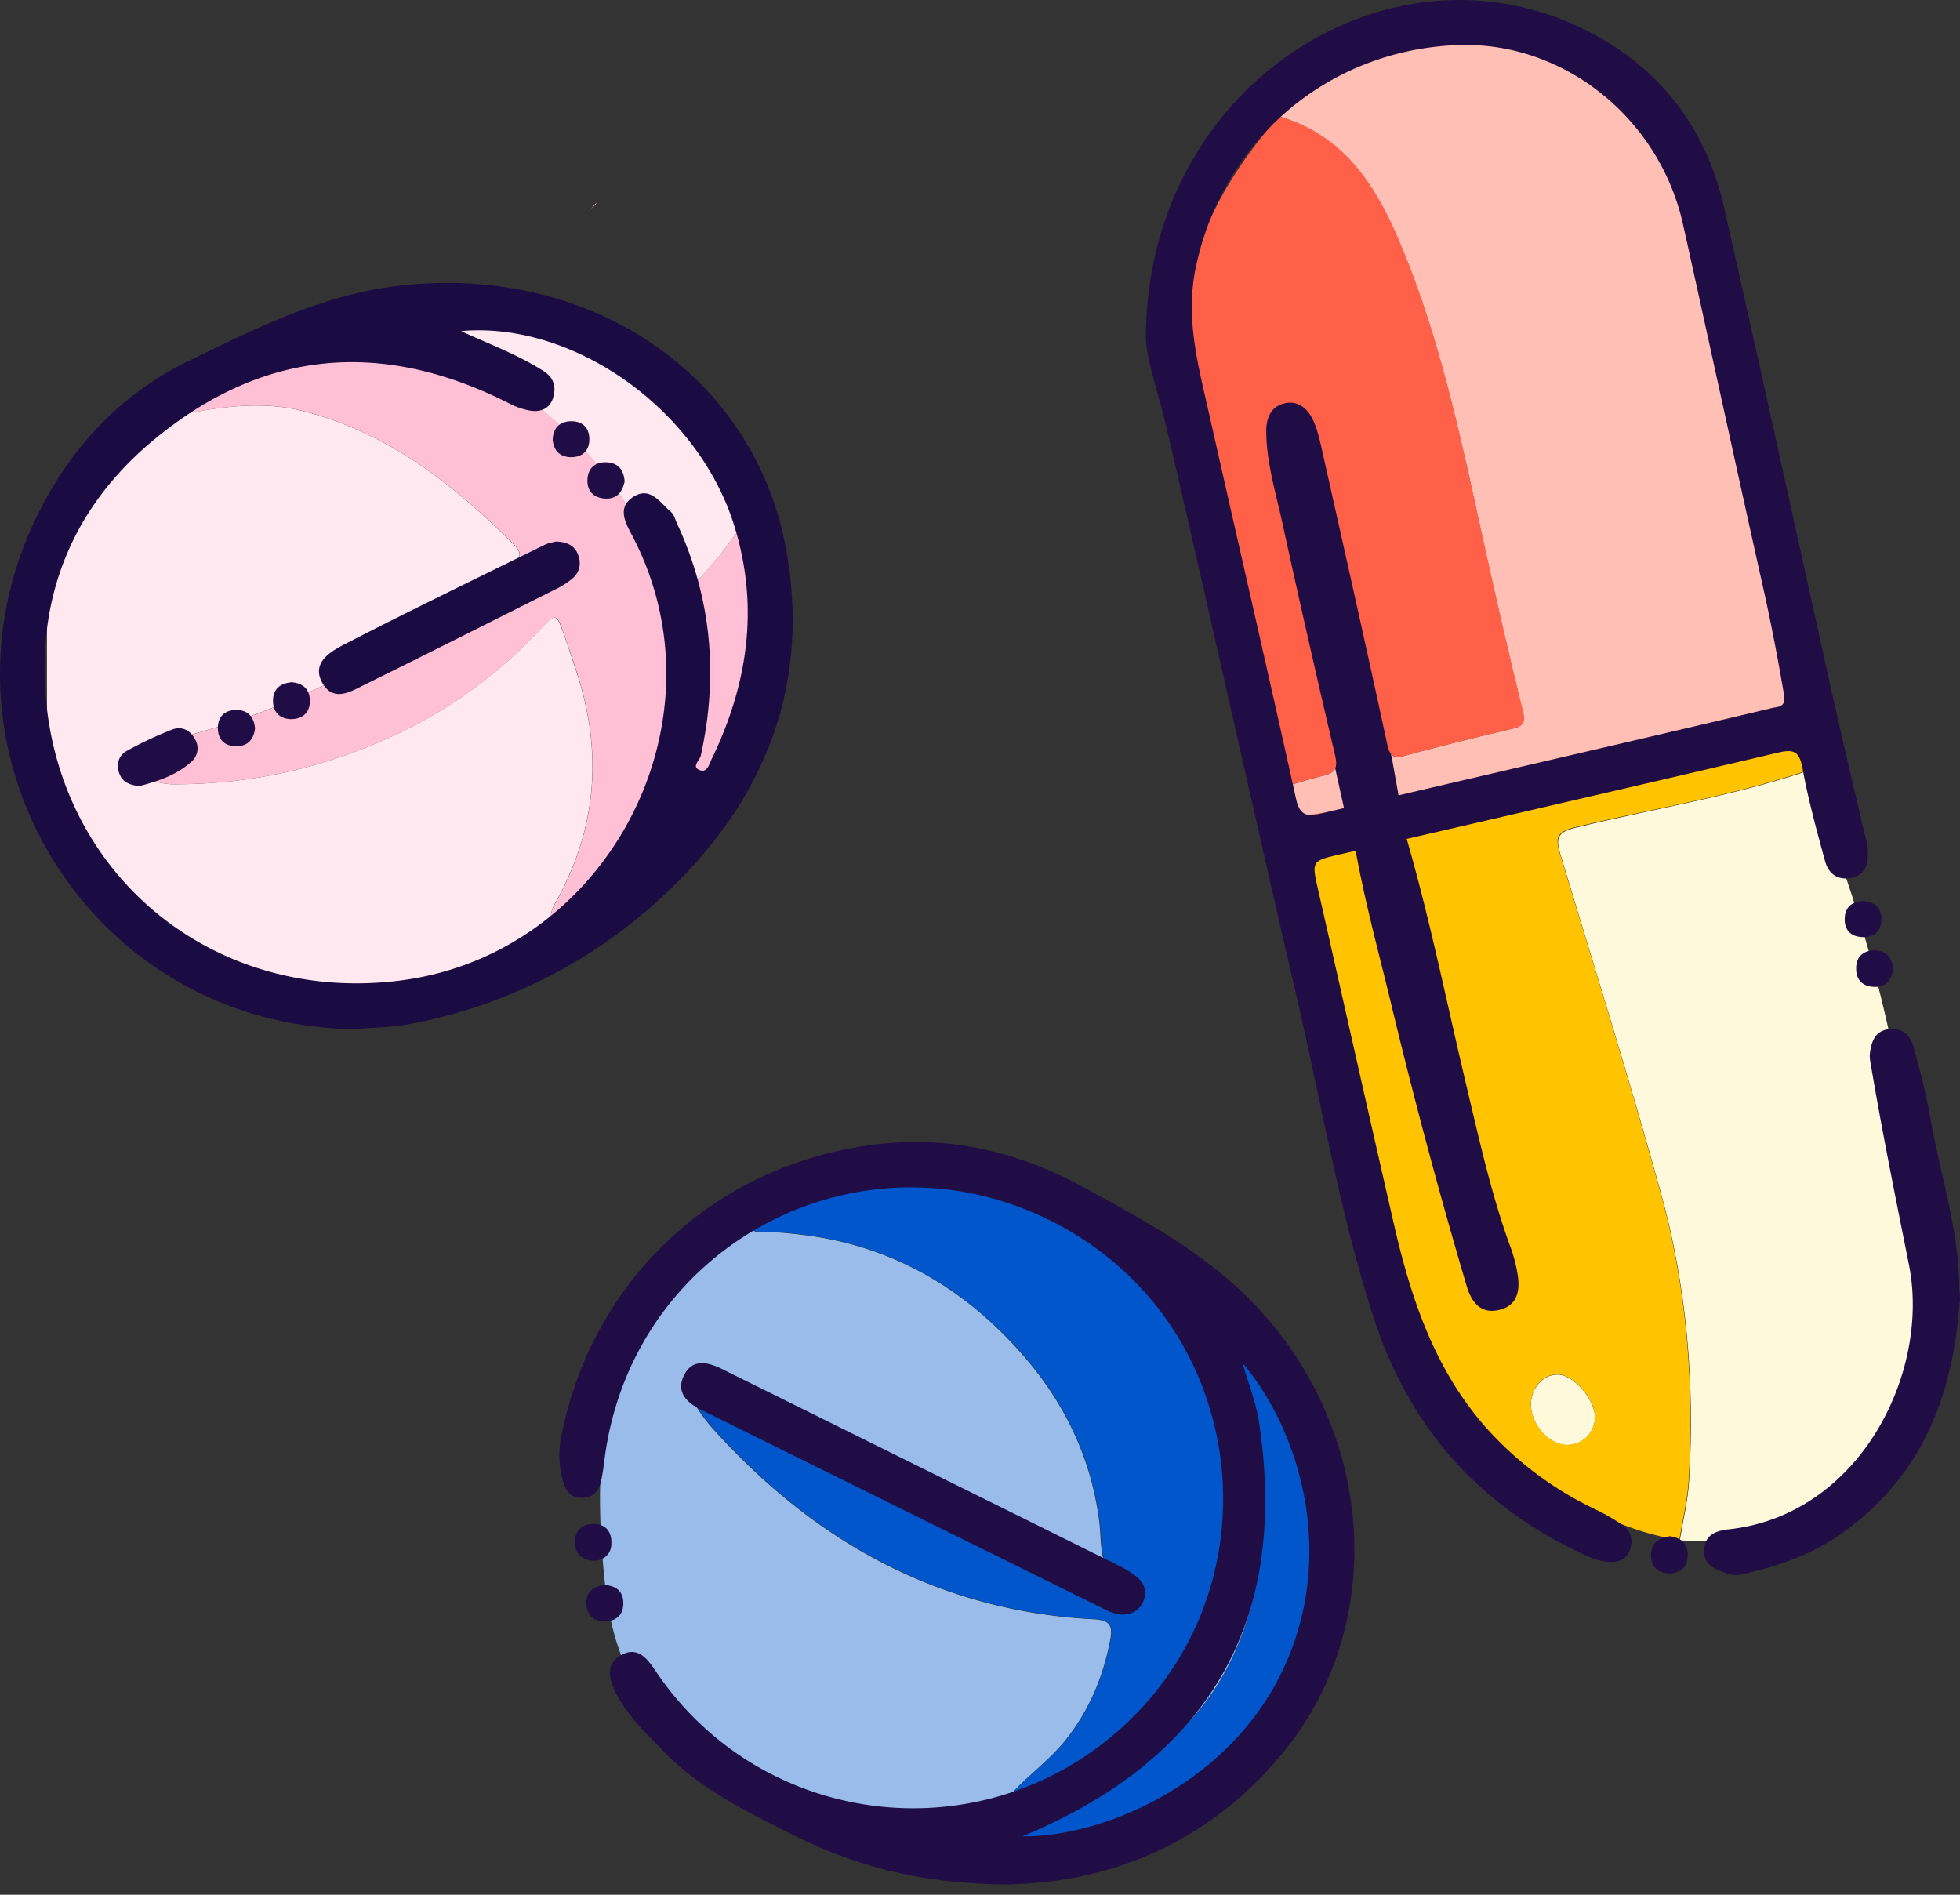 <svg width="60" height="58" viewBox="0 0 60 58" xmlns="http://www.w3.org/2000/svg">
    <rect x="0" y="0" width="60" height="58" fill="#333333" stroke="none"/>
    <g fill-rule="nonzero" fill="none">
        <path d="M39.142 3.56c1.98-2.23 4.477-3.117 7.366-2.517 2.174.451 3.519 2.074 4.577 3.927.944 1.645 1.195 3.497 1.617 5.3.75 3.232 1.523 6.464 2.281 9.697.022.1.05.208.064.315.158 1.001.065 1.874-1.13 2.181-.25-.1-.379.115-.543.222-1.545.3-3.082.643-4.584 1.137-.45.122-.901.25-1.345.372-.265-.544-.672-.33-1.101-.258-.465.079-.3.25-.143.465-.058.022-.108.036-.165.057-.236-.171-.486-.085-.73-.021-.185.05-.378.1-.557.007-.544-.279-1.595-.129-2.017.3-.45.03-1.001-.193-1.166.501-.178.007-.343.172-.536.057.029-.178.386-.221.229-.45-.122-.186-.308-.007-.458.007-.35.043-.708.093-1.058.143-.28-.236-.394-.565-.465-.908.407-.115.815-.25 1.23-.35.386-.087.443-.258.35-.644a412.817 412.817 0 0 1-1.623-7.152c-.2-.908-.472-1.817-.48-2.76 0-.43.172-.78.616-.852.407-.064.68.215.836.565.1.236.172.48.222.73.687 3.046 1.373 6.1 2.031 9.154.086.386.208.436.558.343a104.81 104.81 0 0 1 3.283-.822c.336-.079.393-.193.314-.53a198.275 198.275 0 0 1-1.058-4.534c-.708-3.175-1.323-6.38-2.546-9.419-.765-1.902-1.71-3.633-3.876-4.262h.007z" fill="#FFBFB5"/>
        <path d="M1.438 21.832v-2.689c.236-2.374.965-4.505 2.975-6.007.171-.129.314-.28.479-.422.25.221.486.007.715-.036 1.202-.236 2.424-.4 3.619-.107 2.625.643 4.663 2.253 6.522 4.12.23.228.193.393-.028.578-.15.122-.28.272-.422.394-2.139 1.738-4.535 3.032-7.088 4.055-1.158.465-2.353.758-3.533 1.116-.293.085-.415.257-.415.557 0 .308.15.48.444.53.186.035.379.085.565.085 2.317.015 4.527-.472 6.637-1.423a14.247 14.247 0 0 0 4.606-3.297c.5-.536.514-.522.75.143.144.4.272.808.408 1.216.787 2.446.58 4.792-.694 7.03-.171.308-.135.565 0 .844-.021.25-.228.286-.4.358-2.518 1.08-5.157 1.559-7.874 1.266-3.076-.33-5.235-2.01-6.473-4.85-.479-1.1-.73-2.26-.8-3.46h.007z" fill="#FFE8EF"/>
        <path d="M32.226 56.613c-.143.286-.407.165-.63.179-2.145.172-4.183-.4-6.236-.894-2.267-.55-4.076-1.795-5.478-3.647-.85-1.123-1.223-2.425-1.366-3.798-.214-2.081-.257-4.148.286-6.215.472-1.795 1.495-3.19 2.854-4.37.35-.307.615-.794 1.166-.83-.08.494.107.709.622.687.357-.014.722.029 1.087.072 2.746.322 4.985 1.63 6.766 3.669 1.287 1.466 2.124 3.19 2.36 5.17.057.515 0 1.052.336 1.617-1.016-.158-1.917-.3-2.825-.45-.122-.022-.25-.065-.265-.23-.057-.636-.58-.872-1.044-1.108a134.028 134.028 0 0 0-4.191-2.074c-1.266-.594-2.725-.844-3.604-2.117-.144-.208-.437-.286-.694-.093-.272.2-.286.486-.136.744.179.307.4.607.644.872 3.118 3.44 6.915 5.528 11.614 5.772.494.028.572.207.494.622-.208 1.108-.623 2.117-1.323 3.018-.515.665-1.21 1.144-1.767 1.766-.322.365-.472.658.014 1.123.408.386.823.458 1.302.522l.014-.007z" fill="#9ABCEA"/>
        <path d="M55.827 23.565c-.314.5-.157.972.036 1.48 1.202 3.19 2.096 6.458 2.553 9.84.208 1.531.487 3.055.73 4.578.043.258.05.508-.043.758-.036.014-.1.029-.107.057-.272 1.288-.68 2.54-1.145 3.777-.035.092-.021.157.043.221-.1.773-.815 1.052-1.309 1.388-1.537 1.044-3.268 1.609-5.163 1.487.1-.608.25-1.216.286-1.83.179-2.983-.072-5.937-.866-8.812-.958-3.468-2.038-6.908-3.075-10.355-.143-.48-.107-.68.458-.816 2.503-.608 5.063-1.001 7.502-1.874l-.014-.007c.043.043.086.079.129.122l-.015-.014z" fill="#FFF9DB"/>
        <path d="M32.226 56.613c-.48-.057-.894-.129-1.302-.522-.486-.465-.336-.758-.014-1.123.55-.622 1.252-1.094 1.767-1.766.7-.901 1.115-1.91 1.323-3.018.078-.408 0-.594-.494-.623-4.698-.243-8.496-2.331-11.614-5.771a5.493 5.493 0 0 1-.644-.873c-.15-.257-.129-.543.136-.743.257-.194.55-.115.694.093.88 1.273 2.338 1.523 3.604 2.117 1.41.665 2.804 1.358 4.191 2.074.465.236.987.472 1.044 1.108.015.165.143.207.265.229.901.15 1.802.286 2.825.45-.336-.565-.272-1.1-.336-1.616-.236-1.98-1.08-3.704-2.36-5.17-1.788-2.032-4.027-3.348-6.766-3.67-.358-.042-.722-.085-1.087-.071-.515.021-.7-.193-.622-.687l.143-.121c.307-.079.615-.172.922-.222.38-.057.472-.236.33-.565.564-.3 1.18-.365 1.802-.429.114.05.207.029.286-.064l.872-.065c.272.022.55.05.823.065 2.496.128 4.791.865 6.751 2.431 1.366 1.095 2.246 2.532 2.632 4.27.286 1.287.25 2.589.307 3.883.1 2.425-.507 4.65-2.138 6.523-.186.214-.4.472-.672.458-.816-.043-1.016.593-1.452 1.187.63-.136 1.101-.308 1.545-.565 2.968-1.71 4.083-5.779 3.433-8.604-.244-1.058-.594-2.088-.88-3.14-.115-.421-.05-.772.48-.836 2.681 3.332 3.067 7.68 1.036 11.164-.88 1.509-2.21 2.474-3.74 3.197-.615.286-1.238.579-1.91.729-.121-.05-.214-.029-.279.093a2.62 2.62 0 0 0-.229.05c-.114-.057-.214-.036-.286.079-.121.021-.25.043-.372.057l-.014.007z" fill="#0056CA"/>
        <path d="M16.985 28.52c-.136-.28-.178-.537 0-.845 1.273-2.238 1.474-4.591.694-7.03a40.42 40.42 0 0 0-.408-1.216c-.228-.665-.25-.68-.75-.143a14.247 14.247 0 0 1-4.606 3.297c-2.11.951-4.32 1.438-6.637 1.423-.186 0-.38-.05-.565-.085-.293-.05-.436-.222-.444-.53 0-.3.122-.464.415-.557 1.187-.358 2.382-.651 3.533-1.116 2.553-1.03 4.95-2.317 7.088-4.055.15-.122.279-.265.422-.394.221-.185.257-.35.028-.579-1.866-1.866-3.905-3.476-6.522-4.12-1.195-.293-2.418-.128-3.619.108-.229.043-.472.257-.715.036 1.773-1.159 3.719-1.888 5.778-2.339.623.186 1.23.5 1.867.014.215-.164.45-.057.672.022 1.009.343 1.853.951 2.69 1.58 1.923 1.438 3.41 3.212 4.29 5.464.372.959.451.994 1.195.272.186-.179.329-.393.508-.572.357-.365.565-.858 1.008-1.151.687.1.894.422.658 1.165-.136.444-.107.808.007 1.266.35 1.43.072 2.76-1.058 3.812-.136.129-.158.3-.23.444-.457.958-.872 1.938-1.573 2.753-.321-.157-.557-.207-.758.222-.128.279-.357.515-.493.808-.107.236-.265.522-.5.543-.687.065-.845.608-1.11 1.073-.278.172-.514.422-.879.415l.014.014z" fill="#FFBFD4"/>
        <path d="M22.907 16.004c-.443.286-.65.786-1.008 1.15-.18.187-.322.401-.508.573-.744.715-.823.687-1.194-.272-.88-2.252-2.375-4.019-4.292-5.464-.836-.629-1.687-1.237-2.689-1.58-.221-.072-.457-.186-.672-.022-.63.487-1.244.172-1.867-.014.565-.465 1.28-.493 1.946-.65 1.63-.387 3.275-.566 4.892.07 1.888.745 3.31 2.053 4.37 3.763.471.758.972 1.509 1.03 2.446h-.008z" fill="#FFE8EF"/>
        <path d="M43.054 25.617c.744 2.54 1.259 5.142 1.867 7.71.379 1.595.736 3.204 1.294 4.756.107.3.193.615.25.922.08.48 0 .944-.543 1.08-.572.143-.865-.214-1.016-.722a187.92 187.92 0 0 1-2.302-8.596c-.394-1.638-.852-3.262-1.13-4.928a6.598 6.598 0 0 1 1.587-.229l-.007.007z" fill="#FFF9DB"/>
        <path d="M38.005 41.251c-.53.072-.594.415-.48.837.287 1.044.637 2.08.88 3.14.658 2.824-.457 6.894-3.433 8.603-.443.258-.915.422-1.544.565.436-.6.636-1.23 1.451-1.187.272.014.487-.243.673-.458 1.63-1.874 2.238-4.098 2.138-6.522-.057-1.295-.021-2.596-.307-3.884-.387-1.738-1.266-3.182-2.632-4.27-1.96-1.566-4.256-2.302-6.752-2.431-.279-.014-.55-.043-.822-.064.086-.158.236-.15.386-.165 4.048-.357 7.21 1.223 9.612 4.427.33.436.73.837.837 1.416l-.007-.007z" fill="#9ABCEA"/>
        <path d="M57.887 44.27c-.065-.065-.079-.13-.043-.223.472-1.23.872-2.481 1.144-3.776 0-.021.072-.036.107-.057-.014 1.466-.186 2.89-1.208 4.048v.007z" fill="#FFC300"/>
        <path d="M42.732 24.737c.422-.429 1.474-.579 2.017-.3.179.093.372.043.558-.007.243-.065.493-.15.73.021-1.08.23-2.16.5-3.276.48-.014-.065-.022-.13-.036-.194h.007z" fill="#FF6047"/>
        <path d="M48.797 23.815c1.502-.494 3.032-.837 4.584-1.137-.136.193-.35.207-.55.264-.837.222-1.674.444-2.518.658-.5.086-.987.294-1.516.215z" fill="#FFC300"/>
        <path d="M50.313 23.6c.837-.221 1.674-.436 2.518-.658.2-.05.422-.064.55-.264.165-.108.293-.322.544-.222 0 .114-.007.229-.015.336-1.18.415-2.374.765-3.597 1.044v-.243.007z" fill="#FFF9DB"/>
        <path d="M39.743 24.988c.35-.05.708-.093 1.058-.143.157-.022.336-.193.458-.007.157.236-.2.271-.23.45-.471.065-.95.186-1.286-.3zM46.208 24.394c-.157-.214-.322-.386.143-.465.43-.071.837-.286 1.101.258-.386.236-.83.107-1.244.207z" fill="#FF6047"/>
        <path d="M24.216 36.13c.143.336.05.515-.329.565-.315.043-.615.143-.923.222.286-.472.766-.63 1.252-.787z" fill="#9ABCEA"/>
        <path d="M42.732 24.737c.014.065.022.129.036.193-.358.272-.78.286-1.195.308.158-.694.716-.472 1.166-.5h-.007z" fill="#FFF9DB"/>
        <path d="M32.598 56.549c.072-.115.165-.136.286-.079-.064.15-.136.243-.286.079zM33.113 56.427c.064-.114.157-.143.279-.093-.058.143-.129.25-.28.093zM26.304 35.637c-.078.093-.178.114-.286.064.072-.129.158-.2.286-.064z" fill="#9ABCEA"/>
        <path d="M55.827 23.564c-.043-.042-.086-.078-.129-.121.108-.029.1.064.129.121z" fill="#FFC300"/>
        <path d="M14.504 8.696c-.079.05-.165.093-.243.143.035-.122.136-.136.243-.143z" fill="#7CCA86"/>
        <path d="M18.094 6.393s-.043.036-.064.05l.057-.057.007.007zM18.23 6.264c-.043.043-.086.086-.136.122.043-.043.079-.093.122-.136l.014.014zM18.216 6.25s.043-.036.064-.057c-.014.021-.036.043-.05.071l-.014-.014z" fill="#FFBFD4"/>
        <path d="M48.825 43.397a.848.848 0 0 1-.865.836c-.572-.014-1.123-.665-1.094-1.287.021-.493.407-.887.844-.865.486.021 1.13.786 1.115 1.316z" fill="#FFF9DB"/>
        <path fill="#210D45" d="m38.706 11.607 1.76.286 1.508 8.224.644 3.14.372 2.074 4.405 15.183H44.62L39.686 18.13l-1.61-5.8z"/>
        <path d="M55.713 23.45c-2.439.88-5 1.273-7.502 1.874-.565.136-.601.336-.458.815 1.044 3.447 2.117 6.887 3.075 10.356.794 2.875 1.044 5.829.866 8.81-.036.616-.186 1.217-.287 1.832-1.659-.243-3.423-1.116-5.292-2.618-.15.2.107.587-.214.658-.294.065-.508-.207-.666-.429-1.008-1.43-1.737-2.982-2.002-4.727-.064-.4-.129-.801-.265-1.187a56.011 56.011 0 0 1-2.603-10.285c-.064-.407-.036-.815-.35-1.194-.315-.386-.072-.966.407-1.245.322-.193.687-.236 1.044-.264.286 1.666.737 3.29 1.13 4.927.694 2.883 1.46 5.75 2.303 8.597.15.508.444.872 1.016.722.543-.136.622-.6.543-1.08a4.51 4.51 0 0 0-.25-.922c-.558-1.552-.915-3.161-1.294-4.756-.615-2.575-1.13-5.171-1.867-7.71 1.266-.45 2.61-.543 3.898-.894 1.115-.3 2.267-.508 3.361-.887a33.323 33.323 0 0 0 3.597-1.044c.4.022.801-.143 1.21-.028.35.1.65.228.593.679h.007zm-6.887 19.94c.014-.53-.63-1.295-1.116-1.317-.443-.021-.823.372-.844.866-.029.622.522 1.273 1.094 1.287a.848.848 0 0 0 .866-.837z" fill="#FFC300"/>
        <path d="M39.142 3.56c2.167.623 3.11 2.361 3.876 4.263 1.223 3.04 1.831 6.244 2.546 9.42.336 1.516.687 3.025 1.059 4.534.078.336.021.45-.315.529-1.101.257-2.196.53-3.283.822-.35.093-.472.043-.558-.343-.658-3.054-1.344-6.1-2.03-9.154-.058-.25-.122-.501-.222-.73-.158-.357-.43-.63-.837-.565-.444.072-.615.422-.615.851 0 .944.279 1.845.479 2.76a471.323 471.323 0 0 0 1.623 7.153c.093.386.029.558-.35.643-.415.093-.815.23-1.23.35-1.044-3.847-2.139-7.673-2.91-11.585-.687-3.454.5-6.372 2.774-8.94l-.007-.007z" fill="#FF6047"/>
        <path d="M35.08 10.24c.064-7.53 7.273-12.207 13.223-9.432 2.368 1.1 3.89 2.975 4.47 5.528 1.116 4.913 2.189 9.84 3.283 14.761.322 1.46.672 2.911 1.008 4.363.043.186.108.372.115.565.014.379-.043.75-.501.844-.436.093-.715-.136-.815-.53-.25-.922-.508-1.852-.68-2.796-.093-.493-.214-.63-.736-.508-4.47 1.052-8.954 2.082-13.431 3.119-.873.2-.866.207-.658 1.115.765 3.376 1.523 6.752 2.295 10.127.565 2.482 1.36 4.85 3.226 6.716a10.525 10.525 0 0 0 2.91 2.067c.287.136.566.293.837.472.286.186.387.465.272.78-.121.343-.408.414-.73.371a2.11 2.11 0 0 1-.55-.157c-3.24-1.452-5.443-3.876-6.544-7.238-1.058-3.232-1.61-6.594-2.382-9.898-1.344-5.786-2.624-11.579-3.969-17.365-.264-1.144-.672-2.252-.643-2.896v-.007zm9.54-8.86c-3.99.15-7.23 2.94-8.024 6.858-.308 1.53.086 2.961.415 4.42.886 3.934 1.795 7.867 2.667 11.808.129.572.415.522.823.422 2.953-.694 5.907-1.38 8.86-2.067 1.624-.38 3.248-.758 4.871-1.144.2-.05.45-.015.38-.415a64.746 64.746 0 0 0-.594-3.076c-.844-3.769-1.66-7.545-2.496-11.314-.73-3.275-3.676-5.614-6.902-5.492z" fill="#210D45"/>
        <path d="M10.832 31.503c-8.224-.115-13.367-8.726-9.547-16.006 1.037-1.981 2.524-3.497 4.52-4.463 2.03-.987 4.062-2.002 6.357-2.281 5.88-.708 10.964 2.71 11.915 8.131.751 4.277-.786 7.839-3.933 10.685a15.543 15.543 0 0 1-7.588 3.776c-.565.108-1.144.108-1.724.158zm3.29-21.363c.858.394 1.73.715 2.525 1.223.336.222.379.515.279.83-.108.329-.4.436-.723.372a2.216 2.216 0 0 1-.6-.208c-3.934-2.002-7.624-1.666-11.007 1.202-2.21 1.88-3.319 4.34-3.226 7.23.186 5.879 5.114 9.991 10.935 9.219 6.337-.844 10.027-7.974 7.038-13.631-.222-.415-.45-.866.064-1.18.508-.308.801.193 1.13.472.093.078.129.221.179.336 1.066 2.288 1.28 4.67.737 7.123-.029.143-.28.329-.058.436.244.122.315-.164.387-.322 1.137-2.338 1.473-4.763.658-7.266-1.145-3.49-4.9-6.136-8.31-5.843l-.008.007z" fill="#1A0C42"/>
        <path d="M30.967 57.686c-2.732 0-4.806-.558-6.787-1.566-1.38-.694-2.76-1.373-3.855-2.496-.55-.565-1.13-1.116-1.487-1.831-.2-.408-.308-.858.179-1.13.493-.272.786.093 1.037.465 3.14 4.706 9.655 5.635 13.996 2.01 5.042-4.22 4.355-12.166-1.33-15.47-5.915-3.433-13.281.157-14.204 6.923-.036.272-.064.55-.136.823-.071.271-.265.436-.565.436-.293 0-.48-.158-.558-.436a2.857 2.857 0 0 1-.086-1.388c.93-4.842 4.692-8.353 9.548-8.983 2.324-.3 4.456.208 6.473 1.31 1.759.965 3.518 1.902 4.977 3.34 3.884 3.825 4.42 9.883 1.13 13.93-2.267 2.79-5.306 3.984-8.332 4.056v.007zm7.073-15.949c.172.601.408 1.188.501 1.796.93 6.122-1.552 10.32-7.245 12.68h.022c2.524.014 6.393-1.667 8.003-5.2 1.616-3.547.407-7.302-1.28-9.283v.007zM59.99 39.856c-.215 3.026-1.252 5.436-3.67 7.124-.836.586-1.78.922-2.76 1.158-.222.057-.465.115-.694.029-.336-.129-.715-.236-.7-.708.014-.472.357-.6.743-.644 4.034-.429 6.186-4.813 5.529-8.096-.401-2.01-.809-4.012-1.152-6.036-.021-.143-.064-.3-.043-.443.043-.35.158-.687.58-.737.407-.05.657.193.758.55.193.723.386 1.446.514 2.175.287 1.68.844 3.318.88 5.042 0 .257.036.508.022.586h-.008z" fill="#210D45"/>
        <path d="M34.379 49.426c-.265 0-.494-.13-.723-.244-4.062-2.002-8.117-4.012-12.18-6.021-.457-.222-.786-.544-.543-1.052.25-.515.708-.429 1.159-.207 4.062 2.017 8.124 4.02 12.18 6.036.207.1.414.229.586.386.2.186.25.45.136.708-.115.258-.33.38-.608.394h-.007zM57.951 29.68c-.05.336-.229.543-.586.529-.35-.015-.55-.215-.544-.572 0-.358.23-.551.572-.544.35 0 .53.222.558.58v.007zM18.487 48.517c.35.015.58.172.594.53.014.357-.186.565-.536.586-.344.021-.573-.172-.594-.522-.022-.35.186-.544.53-.594h.006zM51.1 47.023c.35.042.572.221.565.579 0 .35-.208.558-.565.558-.35 0-.558-.208-.558-.558 0-.358.222-.53.558-.572v-.007zM18.201 47.78c-.379-.014-.586-.2-.6-.55-.015-.35.193-.572.543-.58.35-.014.565.187.572.544.015.358-.186.544-.515.587zM57.072 27.584c.336.036.536.229.522.58-.015.357-.244.536-.587.521-.357-.014-.55-.221-.536-.579.014-.358.243-.522.608-.53l-.007.008z" fill="#210D45"/>
        <path d="M17.011 16.577c.308.007.551.1.666.357.121.272.093.558-.143.766a2.45 2.45 0 0 1-.537.343c-1.924.965-3.848 1.938-5.779 2.89-.443.214-1 .593-1.351-.03-.343-.614.25-.958.68-1.18 2.023-1.044 4.083-2.038 6.128-3.046.115-.057.243-.072.336-.1z" fill="#1A0C42"/>
        <path d="M4.288 24.065c-.329-.029-.55-.129-.643-.408-.093-.279-.007-.536.236-.672a11.7 11.7 0 0 1 1.387-.651c.286-.114.558.014.701.293a.54.54 0 0 1-.122.701c-.457.408-1.022.587-1.559.73v.007zM7.807 22.305c-.043.33-.222.544-.58.537-.35 0-.557-.2-.557-.558 0-.358.222-.55.565-.55.35 0 .543.207.572.571zM8.901 20.882c.35.022.573.193.587.551.007.358-.2.565-.55.58-.344.006-.573-.187-.58-.544-.007-.358.2-.544.543-.58v-.007zM19.121 14.739c-.071.35-.264.55-.615.522-.35-.029-.543-.243-.522-.594.022-.357.258-.536.6-.515.359.022.516.258.537.587zM16.918 13.466c.015-.358.2-.558.551-.572.358-.007.565.193.572.536.007.35-.193.558-.543.565-.35 0-.544-.186-.58-.536v.007z" fill="#210D45"/>
    </g>
</svg>
